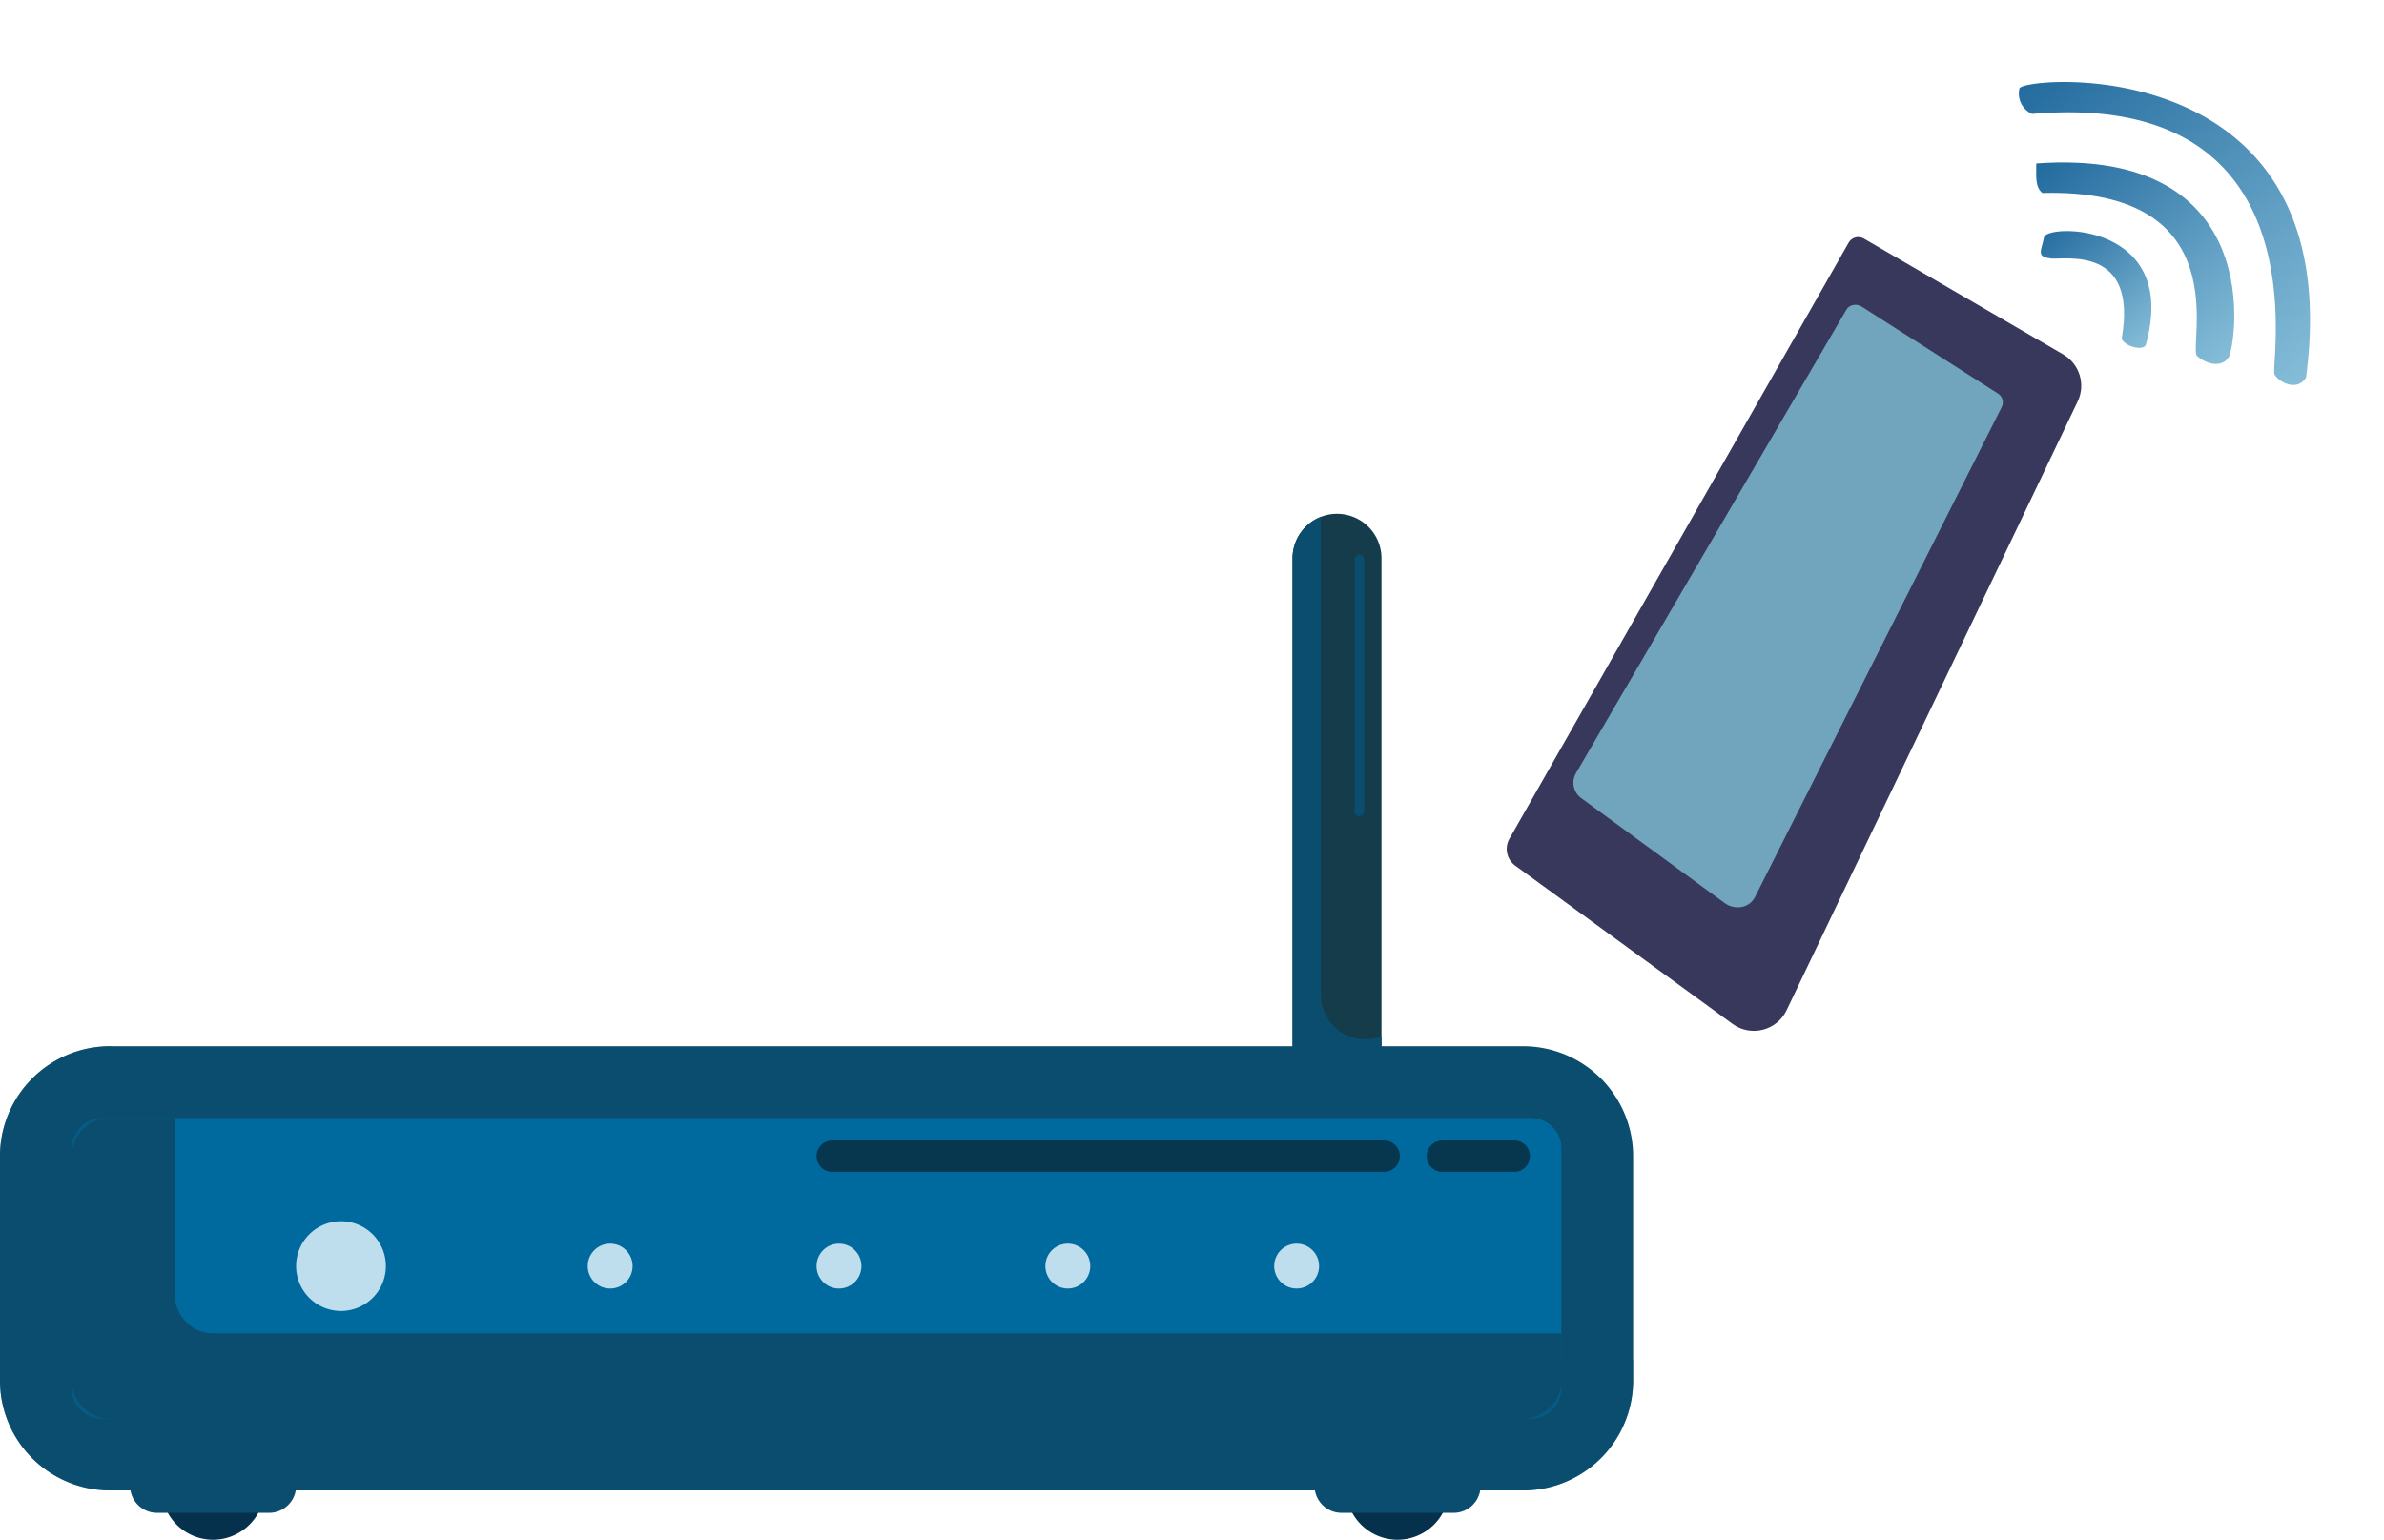 <svg xmlns="http://www.w3.org/2000/svg" xmlns:xlink="http://www.w3.org/1999/xlink" width="619.115" height="399.887" viewBox="0 0 619.115 399.887">
  <defs>
    <clipPath id="clip-path">
      <rect id="Rectangle_115" data-name="Rectangle 115" width="424.118" height="115.35" fill="#0a4d6e"/>
    </clipPath>
    <clipPath id="clip-path-2">
      <path id="Path_4531" data-name="Path 4531" d="M1517.922,734.093a2.873,2.873,0,0,0-1.752,1.356l-88.1,154.83a5.33,5.33,0,0,0,1.493,6.944l56.461,41.128a9.413,9.413,0,0,0,14.036-3.549l75.6-158.124a9.414,9.414,0,0,0-3.763-12.2l-51.778-30.094a2.874,2.874,0,0,0-2.2-.29" transform="translate(-1427.376 -733.993)" fill="#38385c"/>
    </clipPath>
    <clipPath id="clip-path-3">
      <path id="Path_4532" data-name="Path 4532" d="M1521.9,756.274a2.605,2.605,0,0,0-1.767,1.225L1449.84,878a4.938,4.938,0,0,0,1.587,6.447l37.108,27.148a5.712,5.712,0,0,0,4.412,1.016,4.794,4.794,0,0,0,3.432-2.518l64.149-127.4a2.7,2.7,0,0,0-1.091-3.462l-35.3-22.524a3.1,3.1,0,0,0-1.664-.49,2.948,2.948,0,0,0-.572.056" transform="translate(-1449.224 -756.218)" fill="#71a5be"/>
    </clipPath>
    <linearGradient id="linear-gradient" x1="0.5" x2="0.5" y2="1" gradientUnits="objectBoundingBox">
      <stop offset="0" stop-color="#86bed9"/>
      <stop offset="1" stop-color="#226a9e"/>
    </linearGradient>
  </defs>
  <g id="Mobilt_bredband_router" data-name="Mobilt bredband router" transform="translate(-5088.972 -18983)">
    <g id="Group_79094" data-name="Group 79094" transform="translate(5042.365 19116.439)">
      <g id="Group_137" data-name="Group 137">
        <g id="Group_140" data-name="Group 140">
          <path id="Path_648" data-name="Path 648" d="M84.151,218.272h0a13.4,13.4,0,1,1,13.4-13.4,13.44,13.44,0,0,1-13.4,13.4" transform="translate(17.801 48.175)" fill="#05314d"/>
          <path id="Path_649" data-name="Path 649" d="M100.354,210.111H71.225a6.991,6.991,0,1,1,0-13.982h29.129a6.991,6.991,0,1,1,0,13.982" transform="translate(16.161 49.347)" fill="#0a4d6e"/>
          <path id="Path_650" data-name="Path 650" d="M329.917,218.272h0a13.4,13.4,0,1,1,13.4-13.4,13.439,13.439,0,0,1-13.4,13.4" transform="translate(79.636 48.175)" fill="#05314d"/>
          <path id="Path_651" data-name="Path 651" d="M346.121,210.111H316.992a6.991,6.991,0,1,1,0-13.982h29.129a6.991,6.991,0,1,1,0,13.982" transform="translate(77.997 49.347)" fill="#0a4d6e"/>
          <path id="Path_652" data-name="Path 652" d="M316.976,204.695h0a11.582,11.582,0,0,1-11.547-11.547V11.547a11.547,11.547,0,0,1,23.095,0v181.6a11.582,11.582,0,0,1-11.547,11.547" transform="translate(76.847)" fill="#143c4a"/>
          <path id="Path_653" data-name="Path 653" d="M324.325,136.3a11.582,11.582,0,0,1-11.547-11.547V.645a11.58,11.58,0,0,0-7.348,10.74v181.6a11.547,11.547,0,0,0,23.095,0V135.5a11.443,11.443,0,0,1-4.2.806" transform="translate(76.847 0.162)" fill="#0a4d6e"/>
          <path id="Path_654" data-name="Path 654" d="M432.858,225.833H65.734a28.58,28.58,0,0,1-28.5-28.5V138.98a28.579,28.579,0,0,1,28.5-28.5H432.858a28.58,28.58,0,0,1,28.5,28.5v58.357a28.581,28.581,0,0,1-28.5,28.5" transform="translate(9.369 27.798)" fill="#0a4d6e"/>
          <path id="Rectangle_114" data-name="Rectangle 114" d="M7.873,0H378.96a7.872,7.872,0,0,1,7.872,7.872V70.193a7.872,7.872,0,0,1-7.872,7.872H7.873A7.873,7.873,0,0,1,0,70.192V7.873A7.873,7.873,0,0,1,7.873,0Z" transform="translate(65.249 156.924)" fill="#006a9e"/>
          <path id="Path_655" data-name="Path 655" d="M88.785,181.306a9.985,9.985,0,0,1-9.854-9.854V125.378H61.987a9.987,9.987,0,0,0-9.855,9.854V193.59a9.987,9.987,0,0,0,9.855,9.854H429.111a9.987,9.987,0,0,0,9.854-9.854V181.306Z" transform="translate(13.117 31.545)" fill="#0a4d6e"/>
          <path id="Path_656" data-name="Path 656" d="M121.983,158.441a11.652,11.652,0,1,1-11.651-11.651,11.652,11.652,0,0,1,11.651,11.651" transform="translate(24.828 36.933)" fill="#bfdeed"/>
          <path id="Path_657" data-name="Path 657" d="M170.841,157.27a5.826,5.826,0,1,1-5.826-5.826,5.826,5.826,0,0,1,5.826,5.826" transform="translate(40.053 38.104)" fill="#bfdeed"/>
          <path id="Path_658" data-name="Path 658" d="M218.319,157.27a5.826,5.826,0,1,1-5.827-5.826,5.827,5.827,0,0,1,5.827,5.826" transform="translate(51.998 38.104)" fill="#bfdeed"/>
          <path id="Path_659" data-name="Path 659" d="M265.8,157.27a5.826,5.826,0,1,1-5.826-5.826,5.826,5.826,0,0,1,5.826,5.826" transform="translate(63.944 38.104)" fill="#bfdeed"/>
          <path id="Path_660" data-name="Path 660" d="M313.274,157.27a5.826,5.826,0,1,1-5.826-5.826,5.826,5.826,0,0,1,5.826,5.826" transform="translate(75.889 38.104)" fill="#bfdeed"/>
          <path id="Path_661" data-name="Path 661" d="M354.06,138.189H210.745a4.078,4.078,0,0,1,0-8.157H354.06a4.078,4.078,0,0,1,0,8.157" transform="translate(51.998 32.716)" fill="#07374f"/>
          <path id="Path_662" data-name="Path 662" d="M355.994,138.189H337.352a4.078,4.078,0,0,1,0-8.157h18.643a4.078,4.078,0,0,1,0,8.157" transform="translate(83.853 32.716)" fill="#07374f"/>
          <g id="Group_135" data-name="Group 135" transform="translate(46.606 138.281)" opacity="0.53" style="mix-blend-mode: multiply;isolation: isolate">
            <g id="Group_134" data-name="Group 134">
              <g id="Group_133" data-name="Group 133" clip-path="url(#clip-path)">
                <path id="Path_663" data-name="Path 663" d="M94.863,192.044a28.58,28.58,0,0,1-28.5-28.5V110.483h-.632a28.58,28.58,0,0,0-28.5,28.5v58.357a28.581,28.581,0,0,0,28.5,28.5H432.859a28.581,28.581,0,0,0,28.5-28.5v-5.293Z" transform="translate(-37.237 -110.483)" fill="#0a4d6e"/>
              </g>
            </g>
          </g>
          <path id="Path_664" data-name="Path 664" d="M319.546,76.391h0a1.254,1.254,0,0,1-1.25-1.25V9.745a1.25,1.25,0,0,1,2.5,0V75.14a1.254,1.254,0,0,1-1.25,1.25" transform="translate(80.084 2.137)" fill="#0a4d6e"/>
        </g>
      </g>
    </g>
    <g id="Group_79095" data-name="Group 79095" transform="translate(5480.26 19044.561)">
      <g id="Group_5026" data-name="Group 5026" clip-path="url(#clip-path-2)">
        <rect id="Rectangle_3044" data-name="Rectangle 3044" width="190.905" height="233.583" transform="translate(-42.891 9.036) rotate(-12.073)" fill="#38385c"/>
      </g>
    </g>
    <g id="Group_79096" data-name="Group 79096" transform="translate(5497.552 19062.15)">
      <g id="Group_5028" data-name="Group 5028" clip-path="url(#clip-path-3)">
        <rect id="Rectangle_3045" data-name="Rectangle 3045" width="112.528" height="156.684" transform="translate(-0.622)" fill="#71a5be"/>
      </g>
    </g>
    <g id="Group_79097" data-name="Group 79097" transform="translate(5708.088 19064.99) rotate(141)">
      <path id="Path_4575" data-name="Path 4575" d="M14.778,38.47c2.771-2.327,4.837-2.536,2.085-5.4-2.366-2.459-19.92-11.447-1.238-27.7C16.473,3.665,13.7-.561,11.911.062c-27.08,19.225.1,40.735,2.868,38.408" transform="translate(41.014 32.919)" fill="url(#linear-gradient)"/>
      <path id="Path_4576" data-name="Path 4576" d="M24.949,70.751c2.191-2.694,4.041-4.468,3.609-6.927-40.792-31.283-4.035-54.88-4.6-58.242S20.812-.857,17.735.218s-42.509,35.907,7.214,70.534" transform="translate(20.349 16.8)" fill="url(#linear-gradient)"/>
      <path id="Path_4577" data-name="Path 4577" d="M36.439,105.444a5.807,5.807,0,0,0,1.611-7.2C-25.138,55.51,31.279,8.5,31.68,6.076S29.957-1.173,25.852.261c-62.647,59.346,7.914,107.147,10.586,105.183" transform="translate(0.001 0)" fill="url(#linear-gradient)"/>
    </g>
  </g>
</svg>
